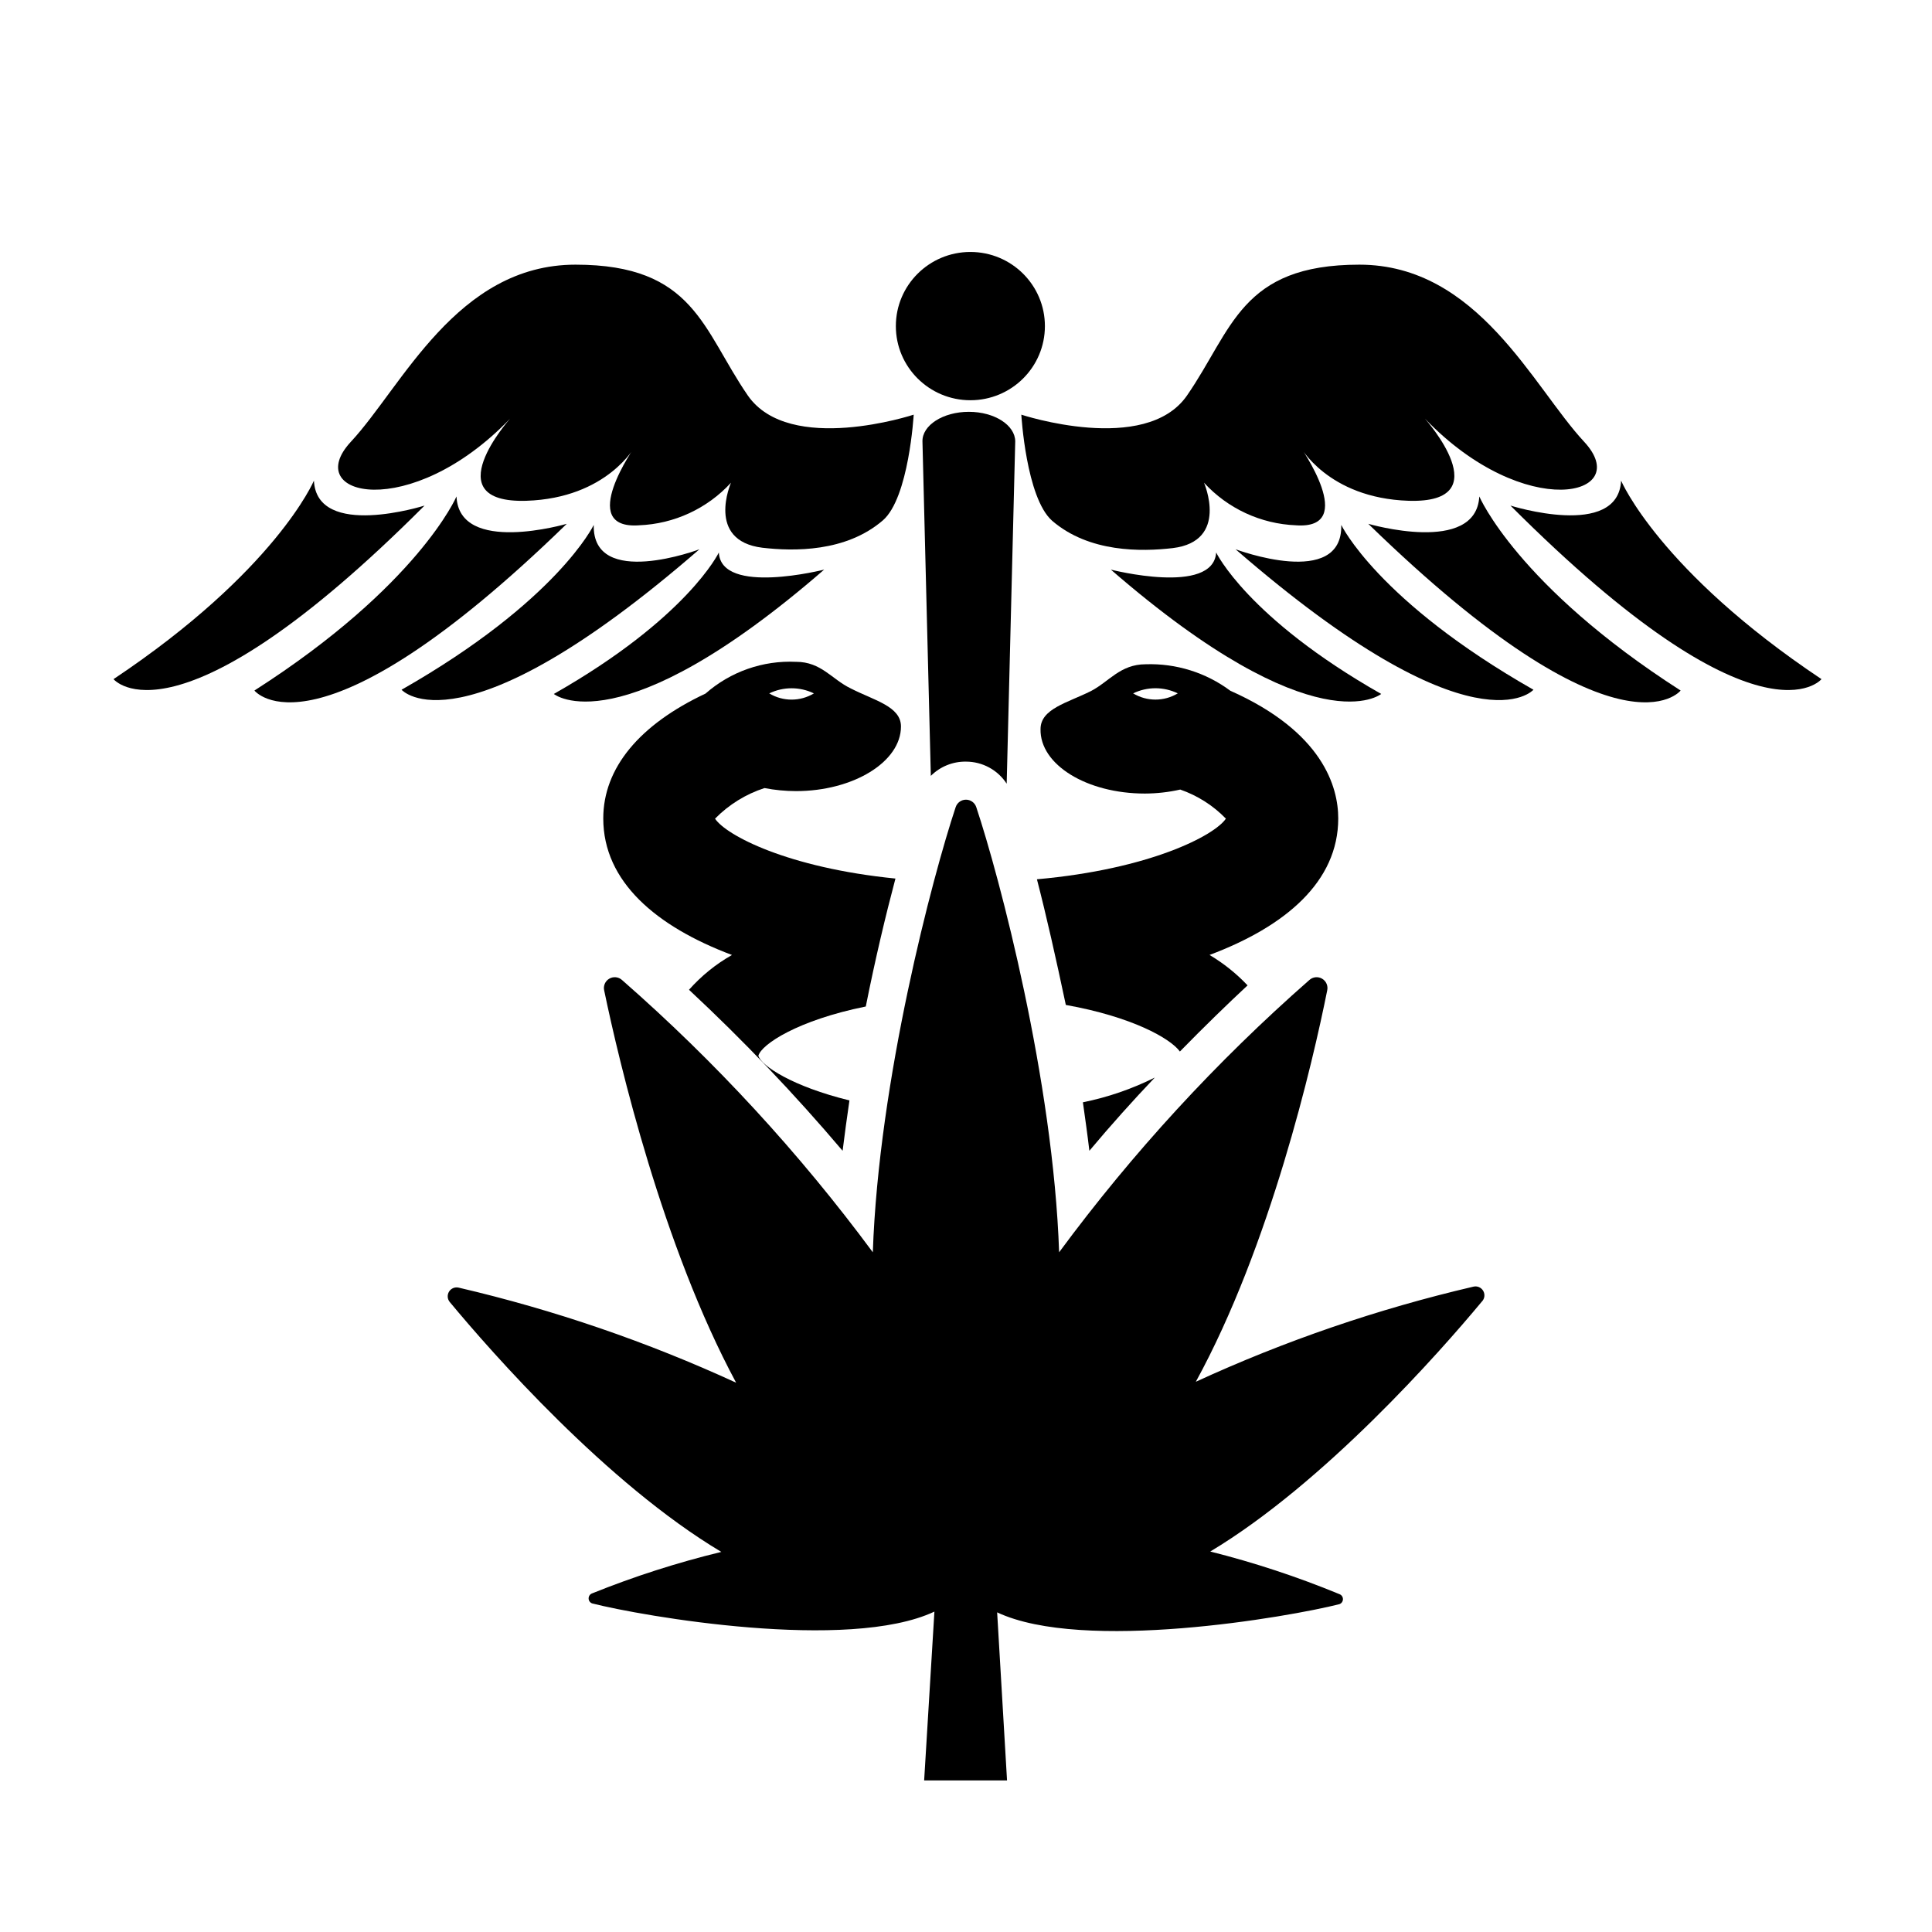 <?xml version="1.0" encoding="UTF-8"?>
<!-- The Best Svg Icon site in the world: iconSvg.co, Visit us! https://iconsvg.co -->
<svg fill="#000000" width="800px" height="800px" version="1.1" viewBox="144 144 512 512" xmlns="http://www.w3.org/2000/svg">
 <g>
  <path d="m420.91 230.42c0 10.852-8.84 19.648-19.75 19.648-10.906 0-19.75-8.797-19.75-19.648 0-10.852 8.844-19.648 19.75-19.648 10.91 0 19.75 8.797 19.75 19.648"/>
  <path d="m386.14 253.89s-32.848 10.832-43.934-5.039c-12.043-17.48-14.207-34.711-45.695-34.711s-45.996 32.395-59.5 46.906c-13.504 14.508 15.668 21.461 42.168-6.098 0 0-20.152 22.52 4.332 21.766 21.461-0.707 28.867-14.559 28.867-14.559s-15.77 22.219 0.957 21.059l0.004-0.004c9.309-0.359 18.086-4.422 24.383-11.285 0 0-6.75 15.367 8.312 17.23 8.262 0.957 22.117 1.211 31.941-7.254 6.902-5.996 8.164-28.012 8.164-28.012z"/>
  <path d="m227.19 271.38s-10.078 23.879-53.102 52.598c0 0 16.324 20.152 82.422-45.996 0 0-28.516 9.016-29.32-6.602z"/>
  <path d="m264.98 275.56s-10.078 23.629-53.555 51.438c0 0 16.121 20.656 82.777-44.184 0 0-28.566 8.363-29.223-7.254z"/>
  <path d="m301.35 283.11s-9.621 20.152-50.934 43.68c0 0 15.566 17.785 78.945-37.23 0.102 0-28.414 10.684-28.012-6.449z"/>
  <path d="m334.5 290.42s-8.262 17.332-43.73 37.484c0 0 17.23 14.258 71.641-32.949 0-0.004-27.305 6.949-27.91-4.535z"/>
  <path d="m414.66 253.89s32.848 10.832 43.883-5.039c12.09-17.48 14.258-34.711 45.695-34.711s46.047 32.395 59.551 46.906c13.504 14.508-15.668 21.461-42.168-6.098 0 0 20.152 22.52-4.332 21.766-21.461-0.707-28.867-14.559-28.867-14.559s15.77 22.219-0.957 21.059l-0.004-0.004c-9.309-0.359-18.09-4.422-24.387-11.285 0 0 6.75 15.516-8.312 17.332-8.262 0.957-22.117 1.211-31.941-7.254-6.902-6.098-8.16-28.113-8.16-28.113z"/>
  <path d="m573.61 271.38s10.078 23.879 53.102 52.598c0 0-16.324 20.152-82.422-45.996 0 0 28.516 9.016 29.32-6.602z"/>
  <path d="m536.03 275.56s10.074 23.68 53.352 51.438c0 0-16.121 20.656-82.777-44.184 0.004 0 28.57 8.363 29.426-7.254z"/>
  <path d="m499.45 283.11s9.621 20.152 50.934 43.68c0 0-15.566 17.785-78.945-37.23 0 0 28.418 10.684 28.012-6.449z"/>
  <path d="m466.3 290.42s8.262 17.332 43.73 37.484c0 0-17.23 14.258-71.641-32.949 0-0.004 27.102 6.949 27.91-4.535z"/>
  <path d="m400 345.84c4.352-0.004 8.406 2.195 10.781 5.844l2.266-90.688c0-4.281-5.441-7.859-12.293-7.859-6.852 0-12.395 3.578-12.293 7.859l2.219 88.621c2.465-2.469 5.828-3.832 9.32-3.777z"/>
  <path d="m534.41 484.99c-25.289 5.898-49.914 14.336-73.504 25.191 19.699-35.973 30.984-84.543 34.812-103.69 0.285-1.223-0.262-2.496-1.348-3.129-1.086-0.637-2.461-0.492-3.387 0.359-24.625 21.605-46.852 45.793-66.305 72.145-1.559-45.645-15.816-99.551-21.965-117.99-0.395-1.164-1.488-1.953-2.719-1.953-1.234 0-2.328 0.789-2.723 1.953-6.144 18.441-20.402 72.348-21.965 117.99-19.5-26.359-41.777-50.551-66.453-72.145-0.93-0.852-2.305-0.996-3.391-0.359-1.086 0.633-1.633 1.906-1.344 3.129 3.981 19.145 15.469 67.711 34.965 103.94-23.594-10.852-48.219-19.293-73.508-25.191-0.996-0.242-2.035 0.184-2.574 1.055-0.539 0.875-0.453 1.992 0.207 2.773 11.082 13.352 41.562 48.062 71.945 66.199v0.004c-11.656 2.828-23.09 6.5-34.211 10.98-0.57 0.195-0.953 0.734-0.953 1.336 0 0.605 0.383 1.141 0.953 1.336 13.199 3.375 67.863 12.898 90.688 2.168l-2.719 44.738h21.965l-2.621-44.539c22.773 10.73 77.434 1.211 90.688-2.168l-0.004 0.004c0.574-0.195 0.957-0.734 0.957-1.336 0-0.605-0.383-1.141-0.957-1.336-11.113-4.586-22.547-8.355-34.207-11.285 30.23-18.137 60.859-52.852 71.945-66.199 0.766-0.754 0.934-1.93 0.398-2.867-0.531-0.934-1.629-1.391-2.668-1.113z"/>
  <path d="m430.98 436.12c0.605 4.281 1.211 8.566 1.715 12.848 5.742-6.852 11.586-13.352 17.332-19.398h-0.004c-6.035 3.012-12.438 5.215-19.043 6.551z"/>
  <path d="m447.41 354.3c3.152-0.012 6.297-0.363 9.371-1.059 4.578 1.59 8.719 4.231 12.094 7.707-3.023 4.484-20.152 13.402-50.078 16.07 2.469 9.523 5.039 20.906 7.656 33.301 17.531 3.125 27.711 8.867 30.23 12.344 6.551-6.699 12.746-12.695 17.938-17.531h-0.004c-2.969-3.141-6.359-5.852-10.078-8.059 20.152-7.559 34.109-19.445 34.109-36.172 0-8.312-4.031-22.922-28.617-33.855v-0.004c-6.461-4.809-14.367-7.277-22.418-7.004-6.75 0-9.723 4.637-14.508 7.106-6.246 3.125-13.352 4.684-13.352 10.078-0.203 9.418 12.242 17.078 27.656 17.078zm8.715-26.551c-3.637 2.199-8.199 2.199-11.836 0 3.738-1.809 8.098-1.809 11.836 0z"/>
  <path d="m337.98 397.08c-4.277 2.426-8.125 5.539-11.387 9.219 14.395 13.414 27.988 27.66 40.707 42.672 0.555-4.434 1.16-8.918 1.812-13.352-15.113-3.68-23.426-9.219-24.133-11.84 0.805-3.023 10.48-9.422 28.465-13.047 2.519-12.645 5.289-24.234 7.859-33.906-28.668-2.871-44.891-11.488-47.812-15.871h0.004c3.648-3.719 8.145-6.504 13.098-8.109 2.758 0.531 5.559 0.801 8.363 0.805 15.113 0 27.809-7.707 27.809-17.129 0-5.34-7.106-6.902-13.301-10.078-5.039-2.418-7.809-7.055-14.508-7.055v0.004c-8.781-0.418-17.383 2.602-23.98 8.41-17.48 8.211-27.105 19.699-27.105 33.102 0 16.727 14.008 28.617 34.109 36.176zm21.715-69.324c-3.641 2.199-8.203 2.199-11.84 0 3.738-1.809 8.098-1.809 11.84 0z"/>
 </g>
</svg>